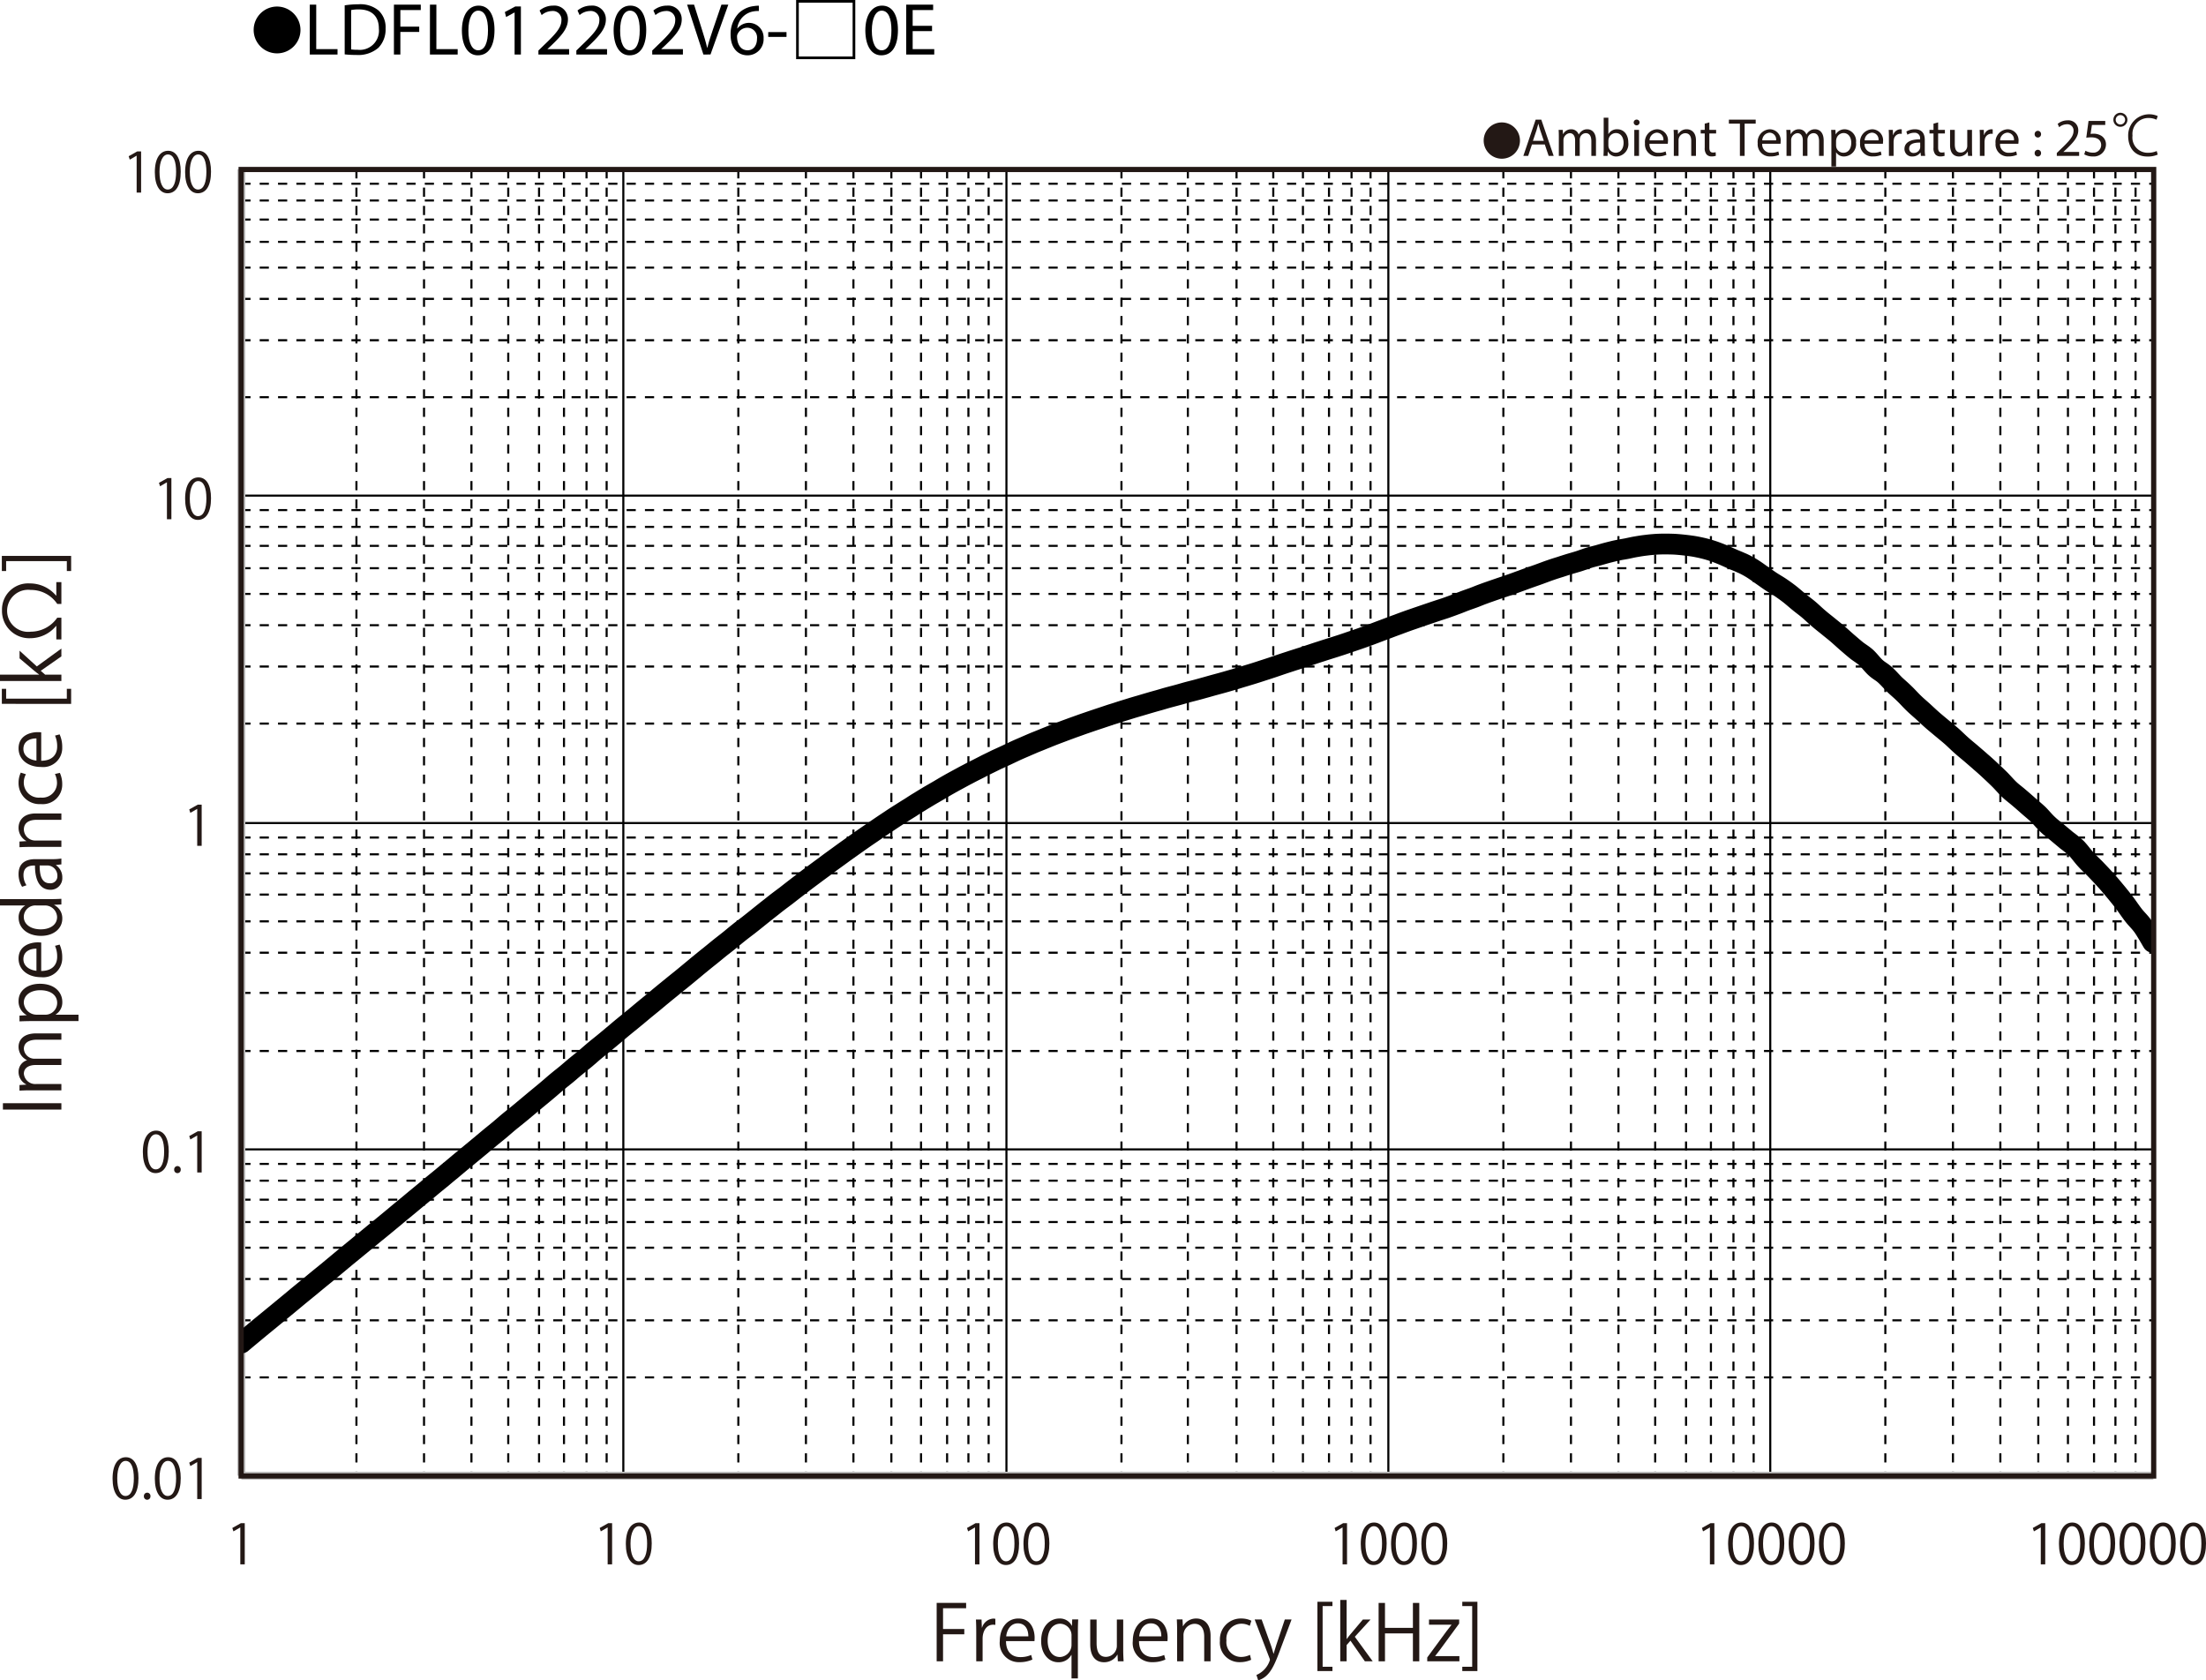 <svg id="レイヤー_1" data-name="レイヤー 1" xmlns="http://www.w3.org/2000/svg" xmlns:xlink="http://www.w3.org/1999/xlink" viewBox="0 0 328.165 249.98">
  <defs>
    <style>
      .cls-1, .cls-2, .cls-3, .cls-4, .cls-6, .cls-8 {
        fill: none;
      }

      .cls-2, .cls-3, .cls-6 {
        stroke: #000;
      }

      .cls-2, .cls-3, .cls-4, .cls-6 {
        stroke-linejoin: round;
      }

      .cls-2, .cls-3 {
        stroke-width: 0.31px;
      }

      .cls-2 {
        stroke-dasharray: 1.365 1.364;
      }

      .cls-4 {
        stroke: #bfbfbf;
        stroke-width: 1.189px;
      }

      .cls-5 {
        clip-path: url(#clip-path);
      }

      .cls-6 {
        stroke-linecap: round;
        stroke-width: 3.091px;
      }

      .cls-7 {
        fill: #231815;
      }

      .cls-8 {
        stroke: #231815;
        stroke-width: 0.773px;
      }
    </style>
    <clipPath id="clip-path" transform="translate(-0.91 -1.335)">
      <rect class="cls-1" x="36.816" y="26.51" width="284.43" height="194.358"/>
    </clipPath>
  </defs>
  <title>FL-V_Graph5_kohm-kHz_LDFL012202V6-□0E</title>
  <g>
    <path d="M45.609,5.827a3.482,3.482,0,1,1-3.478-3.518A3.496,3.496,0,0,1,45.609,5.827Z" transform="translate(-0.91 -1.335)"/>
    <path d="M46.994,2.029h.958V8.641h3.168v.803h-4.126Z" transform="translate(-0.91 -1.335)"/>
    <path d="M52.186,2.128a13.665,13.665,0,0,1,2.036-.154,4.248,4.248,0,0,1,3.003.924,3.415,3.415,0,0,1,1.045,2.662,3.923,3.923,0,0,1-1.067,2.883,4.57,4.57,0,0,1-3.279,1.067,15.418,15.418,0,0,1-1.738-.088Zm.958,6.557a6.041,6.041,0,0,0,.968.055,2.85,2.85,0,0,0,3.158-3.146c.011-1.749-.979-2.86-3.003-2.86a5.423,5.423,0,0,0-1.122.099Z" transform="translate(-0.91 -1.335)"/>
    <path d="M59.511,2.029h3.994V2.832H60.469V5.296h2.805v.792H60.469V9.444h-.958Z" transform="translate(-0.91 -1.335)"/>
    <path d="M64.868,2.029h.958V8.641h3.168v.803h-4.126Z" transform="translate(-0.91 -1.335)"/>
    <path d="M74.472,5.792c0,2.431-.902,3.773-2.486,3.773-1.397,0-2.343-1.309-2.365-3.675,0-2.398,1.034-3.718,2.486-3.718C73.614,2.172,74.472,3.514,74.472,5.792Zm-3.883.11c0,1.859.572,2.916,1.452,2.916.99,0,1.463-1.155,1.463-2.981,0-1.76-.451-2.916-1.452-2.916C71.205,2.92,70.588,3.954,70.588,5.901Z" transform="translate(-0.91 -1.335)"/>
    <path d="M77.463,3.195h-.022l-1.243.671-.187-.737,1.562-.836h.825V9.444h-.936Z" transform="translate(-0.91 -1.335)"/>
    <path d="M81.005,9.444V8.85l.759-.737C83.591,6.375,84.416,5.45,84.427,4.372a1.276,1.276,0,0,0-1.419-1.397,2.436,2.436,0,0,0-1.519.605l-.308-.682a3.139,3.139,0,0,1,2.024-.726A2.012,2.012,0,0,1,85.395,4.251c0,1.32-.957,2.388-2.464,3.84l-.572.528v.022h3.212v.803Z" transform="translate(-0.91 -1.335)"/>
    <path d="M86.648,9.444V8.85l.759-.737c1.826-1.738,2.651-2.663,2.662-3.741a1.276,1.276,0,0,0-1.419-1.397,2.436,2.436,0,0,0-1.519.605l-.308-.682a3.139,3.139,0,0,1,2.024-.726A2.012,2.012,0,0,1,91.038,4.251c0,1.32-.957,2.388-2.464,3.84l-.572.528v.022h3.212v.803Z" transform="translate(-0.91 -1.335)"/>
    <path d="M97.044,5.792c0,2.431-.902,3.773-2.486,3.773-1.397,0-2.343-1.309-2.365-3.675,0-2.398,1.034-3.718,2.486-3.718C96.186,2.172,97.044,3.514,97.044,5.792Zm-3.883.11c0,1.859.572,2.916,1.452,2.916.99,0,1.463-1.155,1.463-2.981,0-1.76-.451-2.916-1.452-2.916C93.777,2.92,93.161,3.954,93.161,5.901Z" transform="translate(-0.91 -1.335)"/>
    <path d="M97.935,9.444V8.85l.759-.737C100.52,6.375,101.345,5.45,101.356,4.372A1.276,1.276,0,0,0,99.937,2.975a2.436,2.436,0,0,0-1.519.605l-.308-.682a3.139,3.139,0,0,1,2.024-.726,2.012,2.012,0,0,1,2.189,2.079c0,1.32-.957,2.388-2.464,3.84l-.572.528v.022H102.5v.803Z" transform="translate(-0.91 -1.335)"/>
    <path d="M105.547,9.444l-2.42-7.415h1.034l1.155,3.652c.319,1.001.594,1.903.792,2.772h.022c.209-.858.517-1.793.847-2.761l1.254-3.664h1.023l-2.651,7.415Z" transform="translate(-0.91 -1.335)"/>
    <path d="M113.797,2.975a3.483,3.483,0,0,0-.726.044,2.906,2.906,0,0,0-2.486,2.541h.033a2.18,2.18,0,0,1,3.884,1.485A2.391,2.391,0,0,1,112.125,9.565c-1.529,0-2.53-1.188-2.53-3.047a4.497,4.497,0,0,1,1.21-3.224,3.893,3.893,0,0,1,2.289-1.056,4.659,4.659,0,0,1,.704-.055Zm-.275,4.125a1.453,1.453,0,0,0-1.474-1.639,1.592,1.592,0,0,0-1.386.88.821.821,0,0,0-.11.429c.022,1.177.561,2.046,1.573,2.046C112.961,8.817,113.522,8.124,113.522,7.101Z" transform="translate(-0.91 -1.335)"/>
    <path d="M117.911,6.11v.715h-2.717V6.11Z" transform="translate(-0.91 -1.335)"/>
    <path d="M119.341,1.335h8.801v8.801h-8.801Zm.396.396V9.741h8.009V1.731Z" transform="translate(-0.91 -1.335)"/>
    <path d="M134.488,5.792c0,2.431-.902,3.773-2.486,3.773-1.397,0-2.343-1.309-2.365-3.675,0-2.398,1.034-3.718,2.486-3.718C133.63,2.172,134.488,3.514,134.488,5.792Zm-3.883.11c0,1.859.572,2.916,1.452,2.916.99,0,1.463-1.155,1.463-2.981,0-1.76-.451-2.916-1.452-2.916C131.221,2.92,130.605,3.954,130.605,5.901Z" transform="translate(-0.91 -1.335)"/>
    <path d="M139.56,5.967h-2.882V8.641h3.212v.803h-4.17v-7.415h4.005V2.832h-3.047V5.175h2.882Z" transform="translate(-0.91 -1.335)"/>
  </g>
  <line class="cls-2" x1="35.903" y1="27.334" x2="320.336" y2="27.334"/>
  <line class="cls-2" x1="35.903" y1="29.829" x2="320.336" y2="29.829"/>
  <line class="cls-2" x1="35.903" y1="32.662" x2="320.336" y2="32.662"/>
  <line class="cls-2" x1="35.903" y1="35.979" x2="320.336" y2="35.979"/>
  <line class="cls-2" x1="35.903" y1="39.812" x2="320.336" y2="39.812"/>
  <line class="cls-2" x1="35.903" y1="44.466" x2="320.336" y2="44.466"/>
  <line class="cls-2" x1="35.903" y1="50.616" x2="320.336" y2="50.616"/>
  <line class="cls-2" x1="35.903" y1="59.093" x2="320.336" y2="59.093"/>
  <line class="cls-2" x1="35.903" y1="75.887" x2="320.336" y2="75.887"/>
  <line class="cls-2" x1="35.903" y1="78.384" x2="320.336" y2="78.384"/>
  <line class="cls-2" x1="35.903" y1="81.205" x2="320.336" y2="81.205"/>
  <line class="cls-2" x1="35.903" y1="84.533" x2="320.336" y2="84.533"/>
  <line class="cls-2" x1="35.903" y1="88.355" x2="320.336" y2="88.355"/>
  <line class="cls-2" x1="35.903" y1="93.01" x2="320.336" y2="93.01"/>
  <line class="cls-2" x1="35.903" y1="99.159" x2="320.336" y2="99.159"/>
  <line class="cls-2" x1="35.903" y1="107.647" x2="320.336" y2="107.647"/>
  <line class="cls-2" x1="35.903" y1="124.599" x2="320.336" y2="124.599"/>
  <line class="cls-2" x1="35.903" y1="127.095" x2="320.336" y2="127.095"/>
  <line class="cls-2" x1="35.903" y1="129.928" x2="320.336" y2="129.928"/>
  <line class="cls-2" x1="35.903" y1="133.087" x2="320.336" y2="133.087"/>
  <line class="cls-2" x1="35.903" y1="137.067" x2="320.336" y2="137.067"/>
  <line class="cls-2" x1="35.903" y1="141.731" x2="320.336" y2="141.731"/>
  <line class="cls-2" x1="35.903" y1="147.712" x2="320.336" y2="147.712"/>
  <line class="cls-2" x1="35.903" y1="156.357" x2="320.336" y2="156.357"/>
  <line class="cls-2" x1="35.903" y1="173.153" x2="320.336" y2="173.153"/>
  <line class="cls-2" x1="35.903" y1="175.649" x2="320.336" y2="175.649"/>
  <line class="cls-2" x1="35.903" y1="178.471" x2="320.336" y2="178.471"/>
  <line class="cls-2" x1="35.903" y1="181.798" x2="320.336" y2="181.798"/>
  <line class="cls-2" x1="35.903" y1="185.62" x2="320.336" y2="185.62"/>
  <line class="cls-2" x1="35.903" y1="190.274" x2="320.336" y2="190.274"/>
  <line class="cls-2" x1="35.903" y1="196.424" x2="320.336" y2="196.424"/>
  <line class="cls-2" x1="35.903" y1="204.911" x2="320.336" y2="204.911"/>
  <line class="cls-3" x1="35.903" y1="25.175" x2="320.336" y2="25.175"/>
  <line class="cls-3" x1="35.903" y1="73.73" x2="320.336" y2="73.73"/>
  <line class="cls-3" x1="35.903" y1="122.441" x2="320.336" y2="122.441"/>
  <line class="cls-3" x1="35.903" y1="170.994" x2="320.336" y2="170.994"/>
  <line class="cls-2" x1="317.687" y1="25.175" x2="317.687" y2="219.536"/>
  <line class="cls-2" x1="314.692" y1="25.175" x2="314.692" y2="219.536"/>
  <line class="cls-2" x1="311.508" y1="25.175" x2="311.508" y2="219.536"/>
  <line class="cls-2" x1="307.629" y1="25.175" x2="307.629" y2="219.536"/>
  <line class="cls-2" x1="303.216" y1="25.175" x2="303.216" y2="219.536"/>
  <line class="cls-2" x1="297.572" y1="25.175" x2="297.572" y2="219.536"/>
  <line class="cls-2" x1="290.523" y1="25.175" x2="290.523" y2="219.536"/>
  <line class="cls-2" x1="280.463" y1="25.175" x2="280.463" y2="219.536"/>
  <line class="cls-2" x1="260.874" y1="25.175" x2="260.874" y2="219.536"/>
  <line class="cls-2" x1="257.869" y1="25.175" x2="257.869" y2="219.536"/>
  <line class="cls-2" x1="254.517" y1="25.175" x2="254.517" y2="219.536"/>
  <line class="cls-2" x1="250.817" y1="25.175" x2="250.817" y2="219.536"/>
  <line class="cls-2" x1="246.225" y1="25.175" x2="246.225" y2="219.536"/>
  <line class="cls-2" x1="240.76" y1="25.175" x2="240.76" y2="219.536"/>
  <line class="cls-2" x1="233.697" y1="25.175" x2="233.697" y2="219.536"/>
  <line class="cls-2" x1="223.64" y1="25.175" x2="223.64" y2="219.536"/>
  <line class="cls-2" x1="203.883" y1="25.175" x2="203.883" y2="219.536"/>
  <line class="cls-2" x1="201.056" y1="25.175" x2="201.056" y2="219.536"/>
  <line class="cls-2" x1="197.702" y1="25.175" x2="197.702" y2="219.536"/>
  <line class="cls-2" x1="193.825" y1="25.175" x2="193.825" y2="219.536"/>
  <line class="cls-2" x1="189.412" y1="25.175" x2="189.412" y2="219.536"/>
  <line class="cls-2" x1="183.945" y1="25.175" x2="183.945" y2="219.536"/>
  <line class="cls-2" x1="176.705" y1="25.175" x2="176.705" y2="219.536"/>
  <line class="cls-2" x1="166.828" y1="25.175" x2="166.828" y2="219.536"/>
  <line class="cls-2" x1="147.07" y1="25.175" x2="147.07" y2="219.536"/>
  <line class="cls-2" x1="144.063" y1="25.175" x2="144.063" y2="219.536"/>
  <line class="cls-2" x1="140.891" y1="25.175" x2="140.891" y2="219.536"/>
  <line class="cls-2" x1="137.013" y1="25.175" x2="137.013" y2="219.536"/>
  <line class="cls-2" x1="132.599" y1="25.175" x2="132.599" y2="219.536"/>
  <line class="cls-2" x1="126.956" y1="25.175" x2="126.956" y2="219.536"/>
  <line class="cls-2" x1="119.892" y1="25.175" x2="119.892" y2="219.536"/>
  <line class="cls-2" x1="109.835" y1="25.175" x2="109.835" y2="219.536"/>
  <line class="cls-2" x1="90.245" y1="25.175" x2="90.245" y2="219.536"/>
  <line class="cls-2" x1="87.251" y1="25.175" x2="87.251" y2="219.536"/>
  <line class="cls-2" x1="83.899" y1="25.175" x2="83.899" y2="219.536"/>
  <line class="cls-2" x1="80.189" y1="25.175" x2="80.189" y2="219.536"/>
  <line class="cls-2" x1="75.607" y1="25.175" x2="75.607" y2="219.536"/>
  <line class="cls-2" x1="70.131" y1="25.175" x2="70.131" y2="219.536"/>
  <line class="cls-2" x1="63.079" y1="25.175" x2="63.079" y2="219.536"/>
  <line class="cls-2" x1="53.022" y1="25.175" x2="53.022" y2="219.536"/>
  <line class="cls-3" x1="320.336" y1="25.175" x2="320.336" y2="219.536"/>
  <line class="cls-3" x1="263.344" y1="25.175" x2="263.344" y2="219.536"/>
  <line class="cls-3" x1="206.531" y1="25.175" x2="206.531" y2="219.536"/>
  <line class="cls-3" x1="149.718" y1="25.175" x2="149.718" y2="219.536"/>
  <line class="cls-3" x1="92.726" y1="25.175" x2="92.726" y2="219.536"/>
  <line class="cls-4" x1="35.903" y1="219.536" x2="35.903" y2="25.175"/>
  <line class="cls-4" x1="35.903" y1="219.536" x2="320.336" y2="219.536"/>
  <g class="cls-5">
    <path class="cls-6" d="M36.834,201.128c.47-.401.951-.8,1.419-1.189.481-.401.952-.79,1.42-1.18.48-.39.95-.779,1.431-1.169.469-.39.95-.779,1.419-1.169.47-.39.95-.779,1.418-1.169.48-.399.951-.789,1.42-1.18.48-.39.95-.779,1.431-1.168.47-.39.937-.779,1.418-1.17.47-.39.949-.768,1.42-1.157.469-.39.95-.79,1.42-1.18.48-.399.948-.79,1.417-1.18.481-.39.95-.779,1.43-1.169.47-.39.95-.779,1.42-1.168.47-.39.949-.779,1.419-1.169.481-.38.95-.77,1.42-1.159.481-.39.949-.79,1.431-1.179.469-.402.937-.789,1.418-1.18.47-.39.949-.779,1.42-1.179.469-.39.949-.781,1.419-1.17.48-.39.949-.789,1.418-1.18.48-.39.95-.778,1.431-1.166.47-.401.939-.79,1.419-1.18.47-.401.951-.8,1.419-1.191.481-.39.95-.779,1.42-1.169.48-.39.949-.79,1.429-1.18.47-.399.939-.79,1.42-1.189.469-.39.949-.767,1.419-1.158.469-.399.951-.82,1.418-1.21.482-.401.951-.759,1.42-1.148.481-.39.949-.79,1.431-1.189.47-.391.938-.79,1.418-1.18.469-.39.95-.779,1.419-1.179.48-.401.95-.823,1.419-1.213.481-.401.949-.767,1.431-1.157.469-.391.938-.811,1.419-1.2.468-.39.949-.76,1.419-1.15.468-.399.949-.83,1.419-1.22.479-.401.95-.76,1.419-1.15.48-.388.95-.8,1.431-1.188.468-.401.938-.801,1.418-1.191.47-.39.95-.768,1.419-1.158.481-.39.951-.79,1.42-1.18.48-.399.949-.779,1.43-1.168.47-.391.939-.79,1.418-1.18.47-.39.95-.779,1.421-1.158.468-.391.947-.768,1.418-1.147.48-.391.951-.781,1.42-1.17.481-.39.95-.8,1.429-1.18.47-.39.939-.768,1.419-1.147.471-.379.952-.779,1.421-1.158.469-.38.948-.738,1.418-1.116.481-.379.95-.79,1.431-1.169.469-.38.938-.727,1.42-1.095.47-.369.949-.748,1.418-1.127.469-.38.95-.759,1.42-1.139.481-.366.95-.746,1.419-1.116.48-.369.951-.717,1.429-1.075.47-.368.939-.737,1.42-1.105.47-.368.951-.727,1.418-1.086.47-.357.951-.715,1.42-1.062.48-.358.95-.705,1.431-1.054.47-.357.939-.704,1.42-1.051.467-.339.948-.685,1.418-1.032.47-.338.949-.674,1.418-1.01.48-.338.951-.675,1.42-1.001.479-.338.949-.654,1.429-.98.47-.325.939-.641,1.419-.968.469-.317.95-.633,1.42-.948.47-.316.949-.621,1.419-.916.481-.306.95-.601,1.429-.895.47-.306.939-.61,1.421-.896.468-.295.948-.578,1.419-.864.468-.272.95-.547,1.42-.82.48-.284.948-.569,1.418-.831.482-.275.951-.528,1.431-.79.47-.253.939-.515,1.42-.759.468-.252.948-.495,1.418-.726.469-.243.95-.484,1.418-.727.482-.231.95-.462,1.419-.695.482-.221.949-.432,1.43-.652.471-.221.951-.452,1.421-.675.469-.211.949-.42,1.418-.621.48-.21.949-.41,1.418-.611.48-.189.951-.379,1.431-.578.47-.19.939-.38,1.419-.569.47-.179.951-.358,1.42-.537.468-.179.949-.347,1.419-.526.481-.168.95-.338,1.418-.506.481-.168.951-.325,1.431-.493.47-.16.95-.316,1.42-.474.469-.159.95-.316,1.418-.474.481-.146.95-.294,1.42-.452.481-.148.95-.295,1.431-.443.469-.146.938-.284,1.419-.421.468-.137.949-.284,1.419-.42.469-.137.95-.275,1.419-.401.481-.137.949-.284,1.419-.411.479-.126.949-.253,1.43-.379.468-.126.95-.275,1.419-.401.47-.126.949-.241,1.419-.368.481-.127.949-.264,1.419-.391.481-.135.949-.272,1.43-.399.47-.126.939-.253,1.419-.39.47-.137.952-.273,1.419-.41.47-.148.952-.295,1.42-.432.48-.146.949-.284,1.418-.432.481-.148.95-.305,1.43-.462.47-.148.941-.306,1.422-.465.468-.157.948-.325,1.418-.483.48-.16.95-.306,1.421-.465.479-.148.947-.305,1.43-.453.468-.157.938-.316,1.419-.473.468-.158.949-.317,1.419-.463.468-.159.949-.305,1.416-.454.481-.146.952-.305,1.421-.453.48-.157.95-.314,1.43-.484.47-.159.939-.316,1.419-.484.469-.159.95-.338,1.421-.506.479-.179.949-.358,1.419-.537.48-.179.949-.358,1.43-.537.47-.178.938-.357,1.419-.526.47-.179.95-.358,1.419-.526s.949-.326,1.419-.494c.48-.16.95-.327,1.419-.485.481-.158.952-.327,1.43-.484.47-.158.938-.305,1.419-.463.47-.168.95-.338,1.422-.517.479-.167.949-.368,1.416-.547.481-.179.952-.338,1.431-.515.469-.179.938-.38,1.419-.548.469-.179.95-.336,1.419-.506.468-.157.949-.325,1.419-.484.48-.157.95-.316,1.418-.485.481-.167.952-.346,1.431-.515.469-.179.939-.347,1.418-.515.473-.168.951-.327,1.419-.506.47-.168.952-.358,1.421-.515.481-.17.949-.316,1.43-.463.47-.157.939-.305,1.42-.453.469-.138.95-.273,1.419-.421.47-.158.952-.338,1.418-.484.481-.149.95-.253,1.42-.38.481-.137.949-.274,1.429-.399.472-.116.939-.243,1.421-.338.469-.105.95-.168,1.419-.263.469-.096.949-.211,1.419-.284.481-.085.949-.159,1.43-.211.47-.063.939-.105,1.419-.138.47-.031.949-.041,1.419-.041.467,0,.95.01,1.419.032.481.032.95.073,1.419.127.481.052.952.115,1.431.189.469.083.938.179,1.419.294.469.116.95.253,1.418.412.47.159.952.347,1.419.537.481.2.952.421,1.433.632.468.209.938.379,1.418.61a13.551,13.551,0,0,1,1.421.749c.468.284.949.63,1.419.968.48.327.949.674,1.419.988.479.317.949.58,1.43.896.47.317.938.654,1.418,1.023.47.368.95.8,1.419,1.179.469.39.95.727,1.42,1.127.481.402.949.875,1.43,1.274.468.411.938.768,1.419,1.158.47.391.949.759,1.419,1.159.47.41.95.852,1.419,1.262.48.412.949.823,1.419,1.202.48.379.95.632,1.43,1.064.47.431.939,1.084,1.419,1.515.47.433.95.654,1.419,1.086.47.421.952.99,1.419,1.453.481.452.952.842,1.419,1.306.481.452.952,1.001,1.43,1.453.47.462.952.853,1.421,1.284.469.433.95.885,1.418,1.296.481.41.952.8,1.42,1.189.48.401.95.779,1.43,1.2.47.423.938.895,1.419,1.317.469.421.95.8,1.419,1.2.469.412.95.811,1.418,1.233.481.41.952.831,1.419,1.274.481.442.952.894,1.433,1.367.468.474.949,1.043,1.419,1.485.468.443.949.779,1.419,1.191.479.399.949.82,1.419,1.232.48.421.95.8,1.43,1.252.468.463.938,1.053,1.419,1.496.468.453.949.8,1.419,1.189.469.401.95.79,1.419,1.191a15.607,15.607,0,0,1,1.419,1.168c.481.485.949,1.169,1.43,1.686.47.526.95.937,1.419,1.422.47.495.949.99,1.419,1.516.481.526.952,1.073,1.419,1.642.481.569.951,1.159,1.431,1.769.469.621.937,1.337,1.418,1.948.47.6.952,1.021,1.419,1.684.47.674,1.184,1.939,1.419,2.327" transform="translate(-0.91 -1.335)"/>
  </g>
  <g>
    <path class="cls-7" d="M140.249,248.486v-8.697h4.383v.799h-3.435v3.094h3.161v.787h-3.161v4.018Z" transform="translate(-0.91 -1.335)"/>
    <path class="cls-7" d="M148.979,243.064a3.039,3.039,0,0,0-.343-.022c-1.027,0-1.553,1.016-1.553,2.065v3.379h-.947v-4.36c0-.661-.011-1.267-.045-1.86h.833l.046,1.199h.034a1.861,1.861,0,0,1,1.688-1.336,2.38,2.38,0,0,1,.286.034Z" transform="translate(-0.91 -1.335)"/>
    <path class="cls-7" d="M154.49,248.223a4.52,4.52,0,0,1-1.952.389,2.83,2.83,0,0,1-2.898-3.14c0-1.951,1.096-3.355,2.773-3.355,1.917,0,2.408,1.758,2.408,2.843,0,.217-.012.376-.023.524h-4.234c.012,1.724.993,2.374,2.111,2.374a3.931,3.931,0,0,0,1.633-.319Zm-.605-3.446c.012-.845-.342-1.94-1.563-1.94-1.142,0-1.644,1.084-1.734,1.94Z" transform="translate(-0.91 -1.335)"/>
    <path class="cls-7" d="M161.303,242.254c-.023.49-.046,1.016-.046,1.712v7.064h-.947v-3.492h-.034a2.119,2.119,0,0,1-1.952,1.084c-1.403,0-2.533-1.244-2.533-3.15,0-2.339,1.438-3.355,2.716-3.355a1.96,1.96,0,0,1,1.838,1.073h.034l.034-.936Zm-.993,2.477a1.736,1.736,0,0,0-1.678-1.838c-1.176,0-1.872,1.05-1.872,2.511,0,1.302.57,2.443,1.838,2.443a1.81,1.81,0,0,0,1.712-1.838Z" transform="translate(-0.91 -1.335)"/>
    <path class="cls-7" d="M168,246.831c0,.64.034,1.176.057,1.655h-.855l-.046-.981h-.034a2.257,2.257,0,0,1-1.986,1.118c-.936,0-2.043-.536-2.043-2.682v-3.676h.947v3.504c0,1.21.354,2.055,1.393,2.055a1.647,1.647,0,0,0,1.621-1.689v-3.869H168Z" transform="translate(-0.91 -1.335)"/>
    <path class="cls-7" d="M174.275,248.223a4.52,4.52,0,0,1-1.952.389,2.83,2.83,0,0,1-2.898-3.14c0-1.951,1.096-3.355,2.773-3.355,1.917,0,2.408,1.758,2.408,2.843,0,.217-.012.376-.023.524h-4.234c.012,1.724.993,2.374,2.111,2.374a3.931,3.931,0,0,0,1.633-.319Zm-.605-3.446c.012-.845-.342-1.94-1.563-1.94-1.142,0-1.644,1.084-1.734,1.94Z" transform="translate(-0.91 -1.335)"/>
    <path class="cls-7" d="M180.995,248.486h-.947V244.811c0-1.017-.365-1.906-1.449-1.906a1.695,1.695,0,0,0-1.633,1.769v3.812h-.947v-4.622c0-.64-.022-1.107-.045-1.609h.845L176.875,243.27h.022a2.221,2.221,0,0,1,1.998-1.153c.775,0,2.1.469,2.1,2.58Z" transform="translate(-0.91 -1.335)"/>
    <path class="cls-7" d="M187.03,248.257a3.97,3.97,0,0,1-1.688.354,2.896,2.896,0,0,1-2.956-3.174,3.111,3.111,0,0,1,3.184-3.321,3.435,3.435,0,0,1,1.495.331l-.239.765a2.524,2.524,0,0,0-1.278-.319,2.236,2.236,0,0,0-2.191,2.488,2.194,2.194,0,0,0,2.157,2.454,3.123,3.123,0,0,0,1.347-.309Z" transform="translate(-0.91 -1.335)"/>
    <path class="cls-7" d="M193.044,242.265l-1.655,4.406c-.741,2.02-1.267,3.184-2.043,3.914a3.12,3.12,0,0,1-1.267.73l-.263-.799a3.553,3.553,0,0,0,2.009-2.236.793.793,0,0,0-.068-.263l-2.203-5.753h1.039l1.358,3.778c.159.434.297.925.399,1.301h.034c.103-.376.251-.845.399-1.323l1.255-3.756Z" transform="translate(-0.91 -1.335)"/>
    <path class="cls-7" d="M199.124,249.935H196.888V239.628H199.124v.64h-1.461v9.028H199.124Z" transform="translate(-0.91 -1.335)"/>
    <path class="cls-7" d="M205.115,248.486h-1.164l-2.146-3.07-.571.65v2.42h-.947V239.355h.947v5.81h.023c.148-.217.365-.491.536-.696l1.86-2.203h1.142l-2.34,2.568Z" transform="translate(-0.91 -1.335)"/>
    <path class="cls-7" d="M212.042,248.486h-.947v-4.154h-4.155v4.154h-.947v-8.686h.947v3.709h4.155v-3.709h.947Z" transform="translate(-0.91 -1.335)"/>
    <path class="cls-7" d="M217.975,242.265v.605l-2.842,3.881c-.24.33-.468.627-.719.936v.022h3.595v.776h-4.782v-.57l2.865-3.904c.251-.33.479-.627.741-.947v-.022h-3.344v-.776Z" transform="translate(-0.91 -1.335)"/>
    <path class="cls-7" d="M218.44,239.628h2.249v10.307h-2.249v-.639h1.473v-9.028h-1.473Z" transform="translate(-0.91 -1.335)"/>
  </g>
  <g>
    <path class="cls-7" d="M304.498,234.063v-5.488h-.017l-1.006.581-.164-.507,1.268-.712h.581v6.126Z" transform="translate(-0.91 -1.335)"/>
    <path class="cls-7" d="M307.203,231.021c0-2.144.834-3.182,1.979-3.182,1.161,0,1.873,1.096,1.873,3.1,0,2.126-.745,3.223-1.963,3.223C307.98,234.162,307.203,233.065,307.203,231.021Zm3.165-.05c0-1.529-.368-2.584-1.227-2.584-.728,0-1.243.973-1.243,2.584s.449,2.634,1.219,2.634C310.024,233.605,310.368,232.427,310.368,230.971Z" transform="translate(-0.91 -1.335)"/>
    <path class="cls-7" d="M311.708,231.021c0-2.144.834-3.182,1.979-3.182,1.161,0,1.873,1.096,1.873,3.1,0,2.126-.744,3.223-1.963,3.223C312.485,234.162,311.708,233.065,311.708,231.021Zm3.165-.05c0-1.529-.368-2.584-1.227-2.584-.729,0-1.243.973-1.243,2.584s.45,2.634,1.219,2.634C314.529,233.605,314.873,232.427,314.873,230.971Z" transform="translate(-0.91 -1.335)"/>
    <path class="cls-7" d="M316.213,231.021c0-2.144.834-3.182,1.979-3.182,1.161,0,1.873,1.096,1.873,3.1,0,2.126-.745,3.223-1.963,3.223C316.99,234.162,316.213,233.065,316.213,231.021Zm3.165-.05c0-1.529-.368-2.584-1.227-2.584-.728,0-1.243.973-1.243,2.584s.449,2.634,1.219,2.634C319.034,233.605,319.378,232.427,319.378,230.971Z" transform="translate(-0.91 -1.335)"/>
    <path class="cls-7" d="M320.718,231.021c0-2.144.834-3.182,1.98-3.182,1.161,0,1.873,1.096,1.873,3.1,0,2.126-.744,3.223-1.963,3.223C321.495,234.162,320.718,233.065,320.718,231.021Zm3.165-.05c0-1.529-.368-2.584-1.227-2.584-.729,0-1.243.973-1.243,2.584s.45,2.634,1.219,2.634C323.539,233.605,323.883,232.427,323.883,230.971Z" transform="translate(-0.91 -1.335)"/>
    <path class="cls-7" d="M325.223,231.021c0-2.144.834-3.182,1.979-3.182,1.161,0,1.873,1.096,1.873,3.1,0,2.126-.745,3.223-1.963,3.223C326,234.162,325.223,233.065,325.223,231.021Zm3.165-.05c0-1.529-.368-2.584-1.227-2.584-.728,0-1.243.973-1.243,2.584s.449,2.634,1.219,2.634C328.044,233.605,328.388,232.427,328.388,230.971Z" transform="translate(-0.91 -1.335)"/>
  </g>
  <g>
    <path class="cls-7" d="M255.277,234.063v-5.488h-.016l-1.006.581-.164-.507,1.268-.712h.581v6.126Z" transform="translate(-0.91 -1.335)"/>
    <path class="cls-7" d="M257.983,231.021c0-2.144.834-3.182,1.979-3.182,1.161,0,1.873,1.096,1.873,3.1,0,2.126-.744,3.223-1.963,3.223C258.761,234.162,257.983,233.065,257.983,231.021Zm3.165-.05c0-1.529-.368-2.584-1.227-2.584-.729,0-1.243.973-1.243,2.584s.45,2.634,1.219,2.634C260.805,233.605,261.148,232.427,261.148,230.971Z" transform="translate(-0.91 -1.335)"/>
    <path class="cls-7" d="M262.488,231.021c0-2.144.834-3.182,1.979-3.182,1.161,0,1.873,1.096,1.873,3.1,0,2.126-.745,3.223-1.963,3.223C263.266,234.162,262.488,233.065,262.488,231.021Zm3.165-.05c0-1.529-.368-2.584-1.227-2.584-.728,0-1.243.973-1.243,2.584s.449,2.634,1.219,2.634C265.31,233.605,265.653,232.427,265.653,230.971Z" transform="translate(-0.91 -1.335)"/>
    <path class="cls-7" d="M266.993,231.021c0-2.144.834-3.182,1.98-3.182,1.161,0,1.873,1.096,1.873,3.1,0,2.126-.744,3.223-1.963,3.223C267.771,234.162,266.993,233.065,266.993,231.021Zm3.165-.05c0-1.529-.368-2.584-1.227-2.584-.729,0-1.243.973-1.243,2.584s.45,2.634,1.219,2.634C269.814,233.605,270.158,232.427,270.158,230.971Z" transform="translate(-0.91 -1.335)"/>
    <path class="cls-7" d="M271.498,231.021c0-2.144.834-3.182,1.979-3.182,1.161,0,1.873,1.096,1.873,3.1,0,2.126-.745,3.223-1.963,3.223C272.275,234.162,271.498,233.065,271.498,231.021Zm3.165-.05c0-1.529-.368-2.584-1.227-2.584-.728,0-1.243.973-1.243,2.584s.449,2.634,1.219,2.634C274.319,233.605,274.663,232.427,274.663,230.971Z" transform="translate(-0.91 -1.335)"/>
  </g>
  <g>
    <path class="cls-7" d="M200.633,234.063v-5.488h-.017l-1.006.581-.164-.507,1.268-.712h.581v6.126Z" transform="translate(-0.91 -1.335)"/>
    <path class="cls-7" d="M203.338,231.021c0-2.144.834-3.182,1.979-3.182,1.161,0,1.873,1.096,1.873,3.1,0,2.126-.745,3.223-1.963,3.223C204.115,234.162,203.338,233.065,203.338,231.021Zm3.165-.05c0-1.529-.368-2.584-1.227-2.584-.728,0-1.243.973-1.243,2.584s.449,2.634,1.219,2.634C206.159,233.605,206.503,232.427,206.503,230.971Z" transform="translate(-0.91 -1.335)"/>
    <path class="cls-7" d="M207.843,231.021c0-2.144.834-3.182,1.98-3.182,1.161,0,1.873,1.096,1.873,3.1,0,2.126-.744,3.223-1.963,3.223C208.62,234.162,207.843,233.065,207.843,231.021Zm3.165-.05c0-1.529-.368-2.584-1.227-2.584-.729,0-1.243.973-1.243,2.584s.45,2.634,1.219,2.634C210.664,233.605,211.008,232.427,211.008,230.971Z" transform="translate(-0.91 -1.335)"/>
    <path class="cls-7" d="M212.348,231.021c0-2.144.834-3.182,1.979-3.182,1.161,0,1.873,1.096,1.873,3.1,0,2.126-.745,3.223-1.963,3.223C213.125,234.162,212.348,233.065,212.348,231.021Zm3.165-.05c0-1.529-.368-2.584-1.227-2.584-.728,0-1.243.973-1.243,2.584s.449,2.634,1.219,2.634C215.169,233.605,215.513,232.427,215.513,230.971Z" transform="translate(-0.91 -1.335)"/>
  </g>
  <g>
    <path class="cls-7" d="M145.951,234.063v-5.488h-.017l-1.006.581-.164-.507,1.268-.712h.581v6.126Z" transform="translate(-0.91 -1.335)"/>
    <path class="cls-7" d="M148.656,231.021c0-2.144.834-3.182,1.979-3.182,1.161,0,1.873,1.096,1.873,3.1,0,2.126-.745,3.223-1.963,3.223C149.434,234.162,148.656,233.065,148.656,231.021Zm3.165-.05c0-1.529-.368-2.584-1.227-2.584-.728,0-1.243.973-1.243,2.584s.449,2.634,1.219,2.634C151.478,233.605,151.821,232.427,151.821,230.971Z" transform="translate(-0.91 -1.335)"/>
    <path class="cls-7" d="M153.161,231.021c0-2.144.834-3.182,1.98-3.182,1.161,0,1.873,1.096,1.873,3.1,0,2.126-.744,3.223-1.963,3.223C153.938,234.162,153.161,233.065,153.161,231.021Zm3.165-.05c0-1.529-.368-2.584-1.227-2.584-.729,0-1.243.973-1.243,2.584s.45,2.634,1.219,2.634C155.982,233.605,156.326,232.427,156.326,230.971Z" transform="translate(-0.91 -1.335)"/>
  </g>
  <g>
    <path class="cls-7" d="M91.305,234.063v-5.488h-.017l-1.006.581-.164-.507,1.268-.712h.581v6.126Z" transform="translate(-0.91 -1.335)"/>
    <path class="cls-7" d="M94.01,231.021c0-2.144.834-3.182,1.979-3.182,1.162,0,1.873,1.096,1.873,3.1,0,2.126-.744,3.223-1.963,3.223C94.787,234.162,94.01,233.065,94.01,231.021Zm3.165-.05c0-1.529-.368-2.584-1.227-2.584-.728,0-1.243.973-1.243,2.584s.45,2.634,1.218,2.634C96.832,233.605,97.175,232.427,97.175,230.971Z" transform="translate(-0.91 -1.335)"/>
  </g>
  <path class="cls-7" d="M36.658,234.063v-5.488h-.017l-1.006.581-.164-.507,1.268-.712h.581v6.126Z" transform="translate(-0.91 -1.335)"/>
  <g>
    <path class="cls-7" d="M17.656,221.304c0-2.143.834-3.181,1.979-3.181,1.161,0,1.873,1.096,1.873,3.1,0,2.126-.744,3.222-1.963,3.222C18.433,224.445,17.656,223.349,17.656,221.304Zm3.165-.049c0-1.529-.368-2.584-1.227-2.584-.728,0-1.243.973-1.243,2.584s.45,2.634,1.219,2.634C20.478,223.889,20.821,222.711,20.821,221.255Z" transform="translate(-0.91 -1.335)"/>
    <path class="cls-7" d="M22.316,223.93a.494.494,0,0,1,.491-.532.487.487,0,0,1,.483.532.488.488,0,1,1-.974,0Z" transform="translate(-0.91 -1.335)"/>
    <path class="cls-7" d="M23.943,221.304c0-2.143.834-3.181,1.979-3.181,1.161,0,1.873,1.096,1.873,3.1,0,2.126-.744,3.222-1.963,3.222C24.72,224.445,23.943,223.349,23.943,221.304Zm3.165-.049c0-1.529-.368-2.584-1.227-2.584-.728,0-1.243.973-1.243,2.584s.45,2.634,1.219,2.634C26.765,223.889,27.108,222.711,27.108,221.255Z" transform="translate(-0.91 -1.335)"/>
    <path class="cls-7" d="M30.248,224.347v-5.488h-.016l-1.006.581-.164-.507,1.268-.712h.581v6.126Z" transform="translate(-0.91 -1.335)"/>
  </g>
  <g>
    <path class="cls-7" d="M22.161,172.716c0-2.143.834-3.181,1.98-3.181,1.161,0,1.873,1.096,1.873,3.1,0,2.126-.744,3.222-1.963,3.222C22.938,175.857,22.161,174.761,22.161,172.716Zm3.165-.049c0-1.529-.368-2.584-1.227-2.584-.728,0-1.243.973-1.243,2.584s.45,2.634,1.219,2.634C24.983,175.301,25.326,174.124,25.326,172.667Z" transform="translate(-0.91 -1.335)"/>
    <path class="cls-7" d="M26.821,175.342a.494.494,0,0,1,.491-.532.487.487,0,0,1,.483.532.488.488,0,1,1-.974,0Z" transform="translate(-0.91 -1.335)"/>
    <path class="cls-7" d="M30.248,175.759V170.271h-.016l-1.006.581-.164-.507,1.268-.712h.581v6.126Z" transform="translate(-0.91 -1.335)"/>
  </g>
  <path class="cls-7" d="M30.248,127.169v-5.488h-.016l-1.006.581-.164-.507,1.268-.712h.581v6.126Z" transform="translate(-0.91 -1.335)"/>
  <g>
    <path class="cls-7" d="M25.743,78.581v-5.488h-.016l-1.006.581-.164-.507,1.268-.712h.581v6.126Z" transform="translate(-0.91 -1.335)"/>
    <path class="cls-7" d="M28.448,75.538c0-2.143.834-3.182,1.979-3.182,1.161,0,1.873,1.096,1.873,3.1,0,2.126-.744,3.222-1.963,3.222C29.225,78.679,28.448,77.583,28.448,75.538Zm3.165-.049c0-1.529-.368-2.584-1.227-2.584-.728,0-1.243.973-1.243,2.584,0,1.611.45,2.634,1.219,2.634C31.27,78.123,31.613,76.945,31.613,75.489Z" transform="translate(-0.91 -1.335)"/>
  </g>
  <g>
    <path class="cls-7" d="M21.238,29.99V24.502h-.016l-1.006.581-.164-.507,1.268-.712h.581v6.126Z" transform="translate(-0.91 -1.335)"/>
    <path class="cls-7" d="M23.943,26.947c0-2.143.834-3.182,1.979-3.182,1.161,0,1.873,1.096,1.873,3.1,0,2.126-.744,3.222-1.963,3.222C24.72,30.088,23.943,28.992,23.943,26.947Zm3.165-.049c0-1.529-.368-2.584-1.227-2.584-.728,0-1.243.973-1.243,2.584,0,1.611.45,2.634,1.219,2.634C26.765,29.532,27.108,28.354,27.108,26.898Z" transform="translate(-0.91 -1.335)"/>
    <path class="cls-7" d="M28.448,26.947c0-2.143.834-3.182,1.979-3.182,1.161,0,1.873,1.096,1.873,3.1,0,2.126-.744,3.222-1.963,3.222C29.225,30.088,28.448,28.992,28.448,26.947Zm3.165-.049c0-1.529-.368-2.584-1.227-2.584-.728,0-1.243.973-1.243,2.584,0,1.611.45,2.634,1.219,2.634C31.27,29.532,31.613,28.354,31.613,26.898Z" transform="translate(-0.91 -1.335)"/>
  </g>
  <g>
    <path class="cls-7" d="M1.344,166.405v-.947H10.041v.947Z" transform="translate(-0.91 -1.335)"/>
    <path class="cls-7" d="M10.041,155.071v.937H6.446c-1.21,0-1.986.434-1.986,1.369a1.585,1.585,0,0,0,1.666,1.461h3.915v.937h-3.835c-.993,0-1.746.422-1.746,1.301A1.69,1.69,0,0,0,6.229,162.604h3.812v.937H5.418c-.639,0-1.096.022-1.609.045v-.833l1.004-.057v-.034a2.072,2.072,0,0,1-1.141-1.895,1.778,1.778,0,0,1,1.244-1.701v-.022a2.18,2.18,0,0,1-1.244-1.998c0-.765.491-1.975,2.625-1.975Z" transform="translate(-0.91 -1.335)"/>
    <path class="cls-7" d="M4.871,152.347a2.303,2.303,0,0,1-1.198-2.123c0-1.473,1.267-2.534,3.173-2.534,2.283,0,3.333,1.336,3.333,2.705a2.113,2.113,0,0,1-.993,1.872v.023h3.401v.947H5.818c-.81,0-1.438.022-2.009.045v-.855l1.062-.058Zm2.694-.057a1.756,1.756,0,0,0,1.849-1.747c0-1.221-1.05-1.895-2.534-1.895-1.29,0-2.431.65-2.431,1.86a1.912,1.912,0,0,0,1.929,1.781Z" transform="translate(-0.91 -1.335)"/>
    <path class="cls-7" d="M9.778,141.86a4.514,4.514,0,0,1,.388,1.952,2.83,2.83,0,0,1-3.139,2.898c-1.952,0-3.355-1.096-3.355-2.773,0-1.917,1.757-2.408,2.842-2.408.217,0,.376.012.525.023v4.234c1.724-.012,2.374-.993,2.374-2.111a3.939,3.939,0,0,0-.319-1.633Zm-3.447.605c-.845-.012-1.94.342-1.94,1.563,0,1.142,1.084,1.644,1.94,1.734Z" transform="translate(-0.91 -1.335)"/>
    <path class="cls-7" d="M8.5,135.094c.502,0,1.119-.022,1.541-.046v.845l-1.062.046v.034a2.2,2.2,0,0,1,1.198,2.031c0,1.438-1.244,2.557-3.161,2.557-2.1,0-3.333-1.232-3.333-2.682a2,2,0,0,1,.959-1.815v-.022H.91v-.947Zm-2.191.947a1.72,1.72,0,0,0-1.86,1.678c0,1.176,1.096,1.872,2.522,1.872,1.312,0,2.431-.616,2.431-1.838a1.79,1.79,0,0,0-1.895-1.712Z" transform="translate(-0.91 -1.335)"/>
    <path class="cls-7" d="M8.557,129.15a8.686,8.686,0,0,0,1.484-.092v.868l-.799.091v.034a2.164,2.164,0,0,1,.936,1.838,1.724,1.724,0,0,1-1.769,1.814c-1.495,0-2.305-1.301-2.294-3.606-.525,0-1.712,0-1.712,1.415a2.696,2.696,0,0,0,.445,1.519l-.65.228a3.538,3.538,0,0,1-.525-1.895c0-1.758,1.244-2.214,2.477-2.214Zm-1.746.936c0,1.176.171,2.648,1.484,2.648a1.034,1.034,0,0,0,1.152-1.073,1.521,1.521,0,0,0-1.461-1.575Z" transform="translate(-0.91 -1.335)"/>
    <path class="cls-7" d="M10.041,122.35v.947H6.366c-1.016,0-1.906.365-1.906,1.45a1.694,1.694,0,0,0,1.769,1.632h3.812v.947H5.418c-.639,0-1.107.022-1.609.046v-.845l1.016-.058v-.022a2.22,2.22,0,0,1-1.153-1.997c0-.776.468-2.1,2.58-2.1Z" transform="translate(-0.91 -1.335)"/>
    <path class="cls-7" d="M9.812,116.313a3.97,3.97,0,0,1,.354,1.689,2.896,2.896,0,0,1-3.173,2.956,3.111,3.111,0,0,1-3.321-3.185,3.43,3.43,0,0,1,.331-1.495l.765.24a2.522,2.522,0,0,0-.32,1.278,2.236,2.236,0,0,0,2.488,2.191,2.194,2.194,0,0,0,2.454-2.157,3.113,3.113,0,0,0-.309-1.347Z" transform="translate(-0.91 -1.335)"/>
    <path class="cls-7" d="M9.778,110.586a4.506,4.506,0,0,1,.388,1.952A2.83,2.83,0,0,1,7.028,115.437c-1.952,0-3.355-1.096-3.355-2.773,0-1.917,1.757-2.408,2.842-2.408.217,0,.376.011.525.022v4.234c1.724-.011,2.374-.993,2.374-2.111a3.932,3.932,0,0,0-.319-1.632Zm-3.447.604c-.845-.011-1.94.343-1.94,1.564,0,1.141,1.084,1.644,1.94,1.735Z" transform="translate(-0.91 -1.335)"/>
    <path class="cls-7" d="M11.491,103.809v2.237H1.184v-2.237h.639V105.27h9.028v-1.461Z" transform="translate(-0.91 -1.335)"/>
    <path class="cls-7" d="M10.041,97.819v1.164L6.971,101.128l.65.571H10.041v.947H.91v-.947H6.72v-.023c-.217-.148-.491-.365-.696-.536L3.821,99.28V98.138L6.389,100.478Z" transform="translate(-0.91 -1.335)"/>
    <path class="cls-7" d="M9.288,87.936H10.041v3.242H9.425A4.692,4.692,0,0,0,5.476,89.1a3.129,3.129,0,1,0,.023,6.209A4.801,4.801,0,0,0,9.425,93.232H10.041v3.23H9.288V94.465H9.242a4.971,4.971,0,0,1-3.812,1.814A4.049,4.049,0,0,1,1.207,92.136a3.889,3.889,0,0,1,4.12-4.006,5.077,5.077,0,0,1,3.915,1.803H9.288Z" transform="translate(-0.91 -1.335)"/>
    <path class="cls-7" d="M1.184,86.285V84.036H11.491v2.249h-.639V84.812H1.823v1.473Z" transform="translate(-0.91 -1.335)"/>
  </g>
  <rect class="cls-8" x="35.871" y="25.216" width="284.512" height="194.364"/>
  <g>
    <path class="cls-7" d="M224.322,19.548a2.699,2.699,0,1,1-2.699,2.699A2.695,2.695,0,0,1,224.322,19.548Z" transform="translate(-0.91 -1.335)"/>
    <path class="cls-7" d="M228.803,22.83l-.56,1.695h-.72l1.831-5.389h.84l1.839,5.389h-.744l-.575-1.695Zm1.767-.544-.527-1.551c-.12-.352-.2-.672-.28-.983h-.016c-.08.32-.168.647-.271.976l-.528,1.559Z" transform="translate(-0.91 -1.335)"/>
    <path class="cls-7" d="M232.803,21.703c0-.4-.008-.728-.031-1.048h.615l.032.624h.023a1.334,1.334,0,0,1,1.216-.712,1.146,1.146,0,0,1,1.096.775h.016a1.582,1.582,0,0,1,.432-.503,1.318,1.318,0,0,1,.855-.272c.512,0,1.271.336,1.271,1.68v2.278h-.688V22.335c0-.744-.272-1.191-.84-1.191a.91.91,0,0,0-.831.64,1.147,1.147,0,0,0-.057.352v2.391h-.688V22.207c0-.616-.271-1.063-.808-1.063a1.047,1.047,0,0,0-.927,1.047v2.335h-.688Z" transform="translate(-0.91 -1.335)"/>
    <path class="cls-7" d="M239.443,24.525c.016-.264.031-.655.031-.999V18.849h.696V21.279h.016a1.442,1.442,0,0,1,1.319-.712c.96,0,1.639.8,1.631,1.975a1.839,1.839,0,0,1-1.734,2.071,1.379,1.379,0,0,1-1.296-.728H240.083l-.032.64Zm.728-1.551a1.348,1.348,0,0,0,.031.256,1.087,1.087,0,0,0,1.056.823c.735,0,1.176-.6,1.176-1.487,0-.775-.4-1.439-1.151-1.439a1.122,1.122,0,0,0-1.071.864,1.337,1.337,0,0,0-.04.287Z" transform="translate(-0.91 -1.335)"/>
    <path class="cls-7" d="M244.811,19.568a.436.436,0,0,1-.871,0,.429.429,0,0,1,.439-.44A.418.418,0,0,1,244.811,19.568Zm-.783,4.957V20.655h.703v3.87Z" transform="translate(-0.91 -1.335)"/>
    <path class="cls-7" d="M246.291,22.719a1.239,1.239,0,0,0,1.327,1.343,2.536,2.536,0,0,0,1.071-.2l.12.504a3.13,3.13,0,0,1-1.288.24,1.797,1.797,0,0,1-1.902-1.951,1.879,1.879,0,0,1,1.814-2.087,1.64,1.64,0,0,1,1.6,1.823,2.504,2.504,0,0,1-.024.328Zm2.062-.504a1.002,1.002,0,0,0-.976-1.144,1.165,1.165,0,0,0-1.079,1.144Z" transform="translate(-0.91 -1.335)"/>
    <path class="cls-7" d="M249.907,21.703c0-.4-.008-.728-.032-1.048h.624l.04.64h.016a1.425,1.425,0,0,1,1.279-.728c.536,0,1.367.32,1.367,1.647v2.311h-.703V22.295c0-.624-.232-1.144-.896-1.144a1.035,1.035,0,0,0-.992,1.047v2.327h-.703Z" transform="translate(-0.91 -1.335)"/>
    <path class="cls-7" d="M255.194,19.544v1.111h1.007v.536h-1.007v2.087c0,.479.136.751.527.751a1.553,1.553,0,0,0,.408-.048l.031.528a1.727,1.727,0,0,1-.623.096.977.977,0,0,1-.76-.296,1.433,1.433,0,0,1-.271-1.008V21.191h-.6v-.536h.6v-.928Z" transform="translate(-0.91 -1.335)"/>
    <path class="cls-7" d="M259.738,19.728h-1.639v-.591h3.989v.591h-1.647v4.798h-.703Z" transform="translate(-0.91 -1.335)"/>
    <path class="cls-7" d="M263.059,22.719a1.239,1.239,0,0,0,1.327,1.343,2.536,2.536,0,0,0,1.071-.2l.12.504a3.128,3.128,0,0,1-1.287.24,1.798,1.798,0,0,1-1.903-1.951,1.879,1.879,0,0,1,1.815-2.087,1.639,1.639,0,0,1,1.599,1.823,2.731,2.731,0,0,1-.023.328Zm2.062-.504a1.001,1.001,0,0,0-.975-1.144,1.167,1.167,0,0,0-1.08,1.144Z" transform="translate(-0.91 -1.335)"/>
    <path class="cls-7" d="M266.675,21.703c0-.4-.008-.728-.032-1.048h.616l.031.624h.024a1.333,1.333,0,0,1,1.215-.712,1.145,1.145,0,0,1,1.096.775h.016a1.584,1.584,0,0,1,.433-.503,1.314,1.314,0,0,1,.855-.272c.512,0,1.271.336,1.271,1.68v2.278h-.688V22.335c0-.744-.271-1.191-.839-1.191a.911.911,0,0,0-.832.64,1.149,1.149,0,0,0-.056.352v2.391h-.688V22.207c0-.616-.272-1.063-.808-1.063a1.047,1.047,0,0,0-.928,1.047v2.335h-.688Z" transform="translate(-0.91 -1.335)"/>
    <path class="cls-7" d="M273.347,21.919c0-.496-.016-.896-.032-1.264h.632l.032.664h.016a1.523,1.523,0,0,1,1.375-.752,1.754,1.754,0,0,1,1.64,1.967,1.832,1.832,0,0,1-1.759,2.079,1.357,1.357,0,0,1-1.191-.607h-.017V26.108h-.695Zm.695,1.031a1.623,1.623,0,0,0,.032.288,1.086,1.086,0,0,0,1.056.823c.743,0,1.175-.607,1.175-1.495,0-.775-.407-1.439-1.151-1.439a1.124,1.124,0,0,0-1.063.872,1.162,1.162,0,0,0-.048.287Z" transform="translate(-0.91 -1.335)"/>
    <path class="cls-7" d="M278.29,22.719a1.239,1.239,0,0,0,1.327,1.343,2.536,2.536,0,0,0,1.071-.2l.12.504a3.128,3.128,0,0,1-1.287.24,1.798,1.798,0,0,1-1.903-1.951,1.879,1.879,0,0,1,1.815-2.087,1.639,1.639,0,0,1,1.599,1.823,2.733,2.733,0,0,1-.023.328Zm2.062-.504a1.001,1.001,0,0,0-.975-1.144,1.167,1.167,0,0,0-1.08,1.144Z" transform="translate(-0.91 -1.335)"/>
    <path class="cls-7" d="M281.906,21.863c0-.456-.008-.848-.032-1.208h.616l.023.76h.032a1.161,1.161,0,0,1,1.071-.848.74.74,0,0,1,.2.024v.663a1.088,1.088,0,0,0-.24-.023.987.987,0,0,0-.943.903,2.017,2.017,0,0,0-.032.328v2.062h-.695Z" transform="translate(-0.91 -1.335)"/>
    <path class="cls-7" d="M286.665,24.525l-.056-.487H286.585a1.441,1.441,0,0,1-1.183.575,1.102,1.102,0,0,1-1.184-1.111c0-.936.831-1.447,2.326-1.439v-.08a.798.798,0,0,0-.879-.896,1.928,1.928,0,0,0-1.008.288l-.16-.464a2.404,2.404,0,0,1,1.271-.344c1.184,0,1.472.808,1.472,1.583v1.447a5.465,5.465,0,0,0,.063.928Zm-.104-1.975c-.768-.017-1.64.12-1.64.871a.623.623,0,0,0,.664.672.964.964,0,0,0,.936-.647.756.756,0,0,0,.04-.225Z" transform="translate(-0.91 -1.335)"/>
    <path class="cls-7" d="M289.226,19.544v1.111h1.008v.536h-1.008v2.087c0,.479.136.751.528.751a1.545,1.545,0,0,0,.407-.048l.032.528a1.729,1.729,0,0,1-.624.096.975.975,0,0,1-.759-.296,1.433,1.433,0,0,1-.272-1.008V21.191h-.6v-.536h.6v-.928Z" transform="translate(-0.91 -1.335)"/>
    <path class="cls-7" d="M294.265,23.47c0,.4.008.752.032,1.056h-.624l-.04-.632h-.016a1.456,1.456,0,0,1-1.279.72c-.608,0-1.336-.336-1.336-1.695v-2.263h.704v2.143c0,.736.224,1.231.863,1.231a.988.988,0,0,0,.991-.999v-2.375h.704Z" transform="translate(-0.91 -1.335)"/>
    <path class="cls-7" d="M295.435,21.863c0-.456-.008-.848-.032-1.208h.616l.023.76h.032a1.161,1.161,0,0,1,1.071-.848.74.74,0,0,1,.2.024v.663a1.088,1.088,0,0,0-.24-.023.987.987,0,0,0-.943.903,2.017,2.017,0,0,0-.032.328v2.062h-.695Z" transform="translate(-0.91 -1.335)"/>
    <path class="cls-7" d="M298.442,22.719a1.239,1.239,0,0,0,1.327,1.343,2.536,2.536,0,0,0,1.071-.2l.12.504a3.13,3.13,0,0,1-1.288.24,1.797,1.797,0,0,1-1.902-1.951,1.879,1.879,0,0,1,1.814-2.087,1.64,1.64,0,0,1,1.6,1.823,2.504,2.504,0,0,1-.024.328Zm2.062-.504a1.002,1.002,0,0,0-.976-1.144,1.165,1.165,0,0,0-1.079,1.144Z" transform="translate(-0.91 -1.335)"/>
    <path class="cls-7" d="M303.586,21.295a.476.476,0,1,1,.951,0,.476.476,0,1,1-.951,0Zm0,2.822a.476.476,0,1,1,.951,0,.476.476,0,1,1-.951,0Z" transform="translate(-0.91 -1.335)"/>
    <path class="cls-7" d="M306.882,24.525v-.432l.552-.536c1.327-1.263,1.927-1.935,1.935-2.718a.927.927,0,0,0-1.031-1.016,1.769,1.769,0,0,0-1.104.439l-.224-.496a2.284,2.284,0,0,1,1.472-.527,1.462,1.462,0,0,1,1.591,1.511c0,.96-.695,1.735-1.791,2.791l-.416.384v.016h2.335v.584Z" transform="translate(-0.91 -1.335)"/>
    <path class="cls-7" d="M314.088,19.92h-1.982l-.2,1.335a2.852,2.852,0,0,1,.424-.031,2.197,2.197,0,0,1,1.119.279,1.482,1.482,0,0,1,.744,1.335,1.803,1.803,0,0,1-1.936,1.775,2.552,2.552,0,0,1-1.295-.319l.176-.536a2.327,2.327,0,0,0,1.111.288,1.147,1.147,0,0,0,1.231-1.128c-.008-.671-.456-1.151-1.495-1.151a5.3,5.3,0,0,0-.72.057l.336-2.495h2.486Z" transform="translate(-0.91 -1.335)"/>
    <path class="cls-7" d="M317.384,19.152a1.043,1.043,0,1,1-1.039-1.039A1.05,1.05,0,0,1,317.384,19.152Zm-1.742,0a.699.699,0,1,0,.703-.695A.7.7,0,0,0,315.642,19.152Zm6.252,5.181a3.604,3.604,0,0,1-1.535.288c-1.831,0-2.862-1.239-2.862-3.094a3.136,3.136,0,0,1,4.397-2.927l-.184.544a2.769,2.769,0,0,0-1.184-.256,2.366,2.366,0,0,0-2.383,2.622,2.261,2.261,0,0,0,2.335,2.551,3.081,3.081,0,0,0,1.264-.256Z" transform="translate(-0.91 -1.335)"/>
  </g>
</svg>
